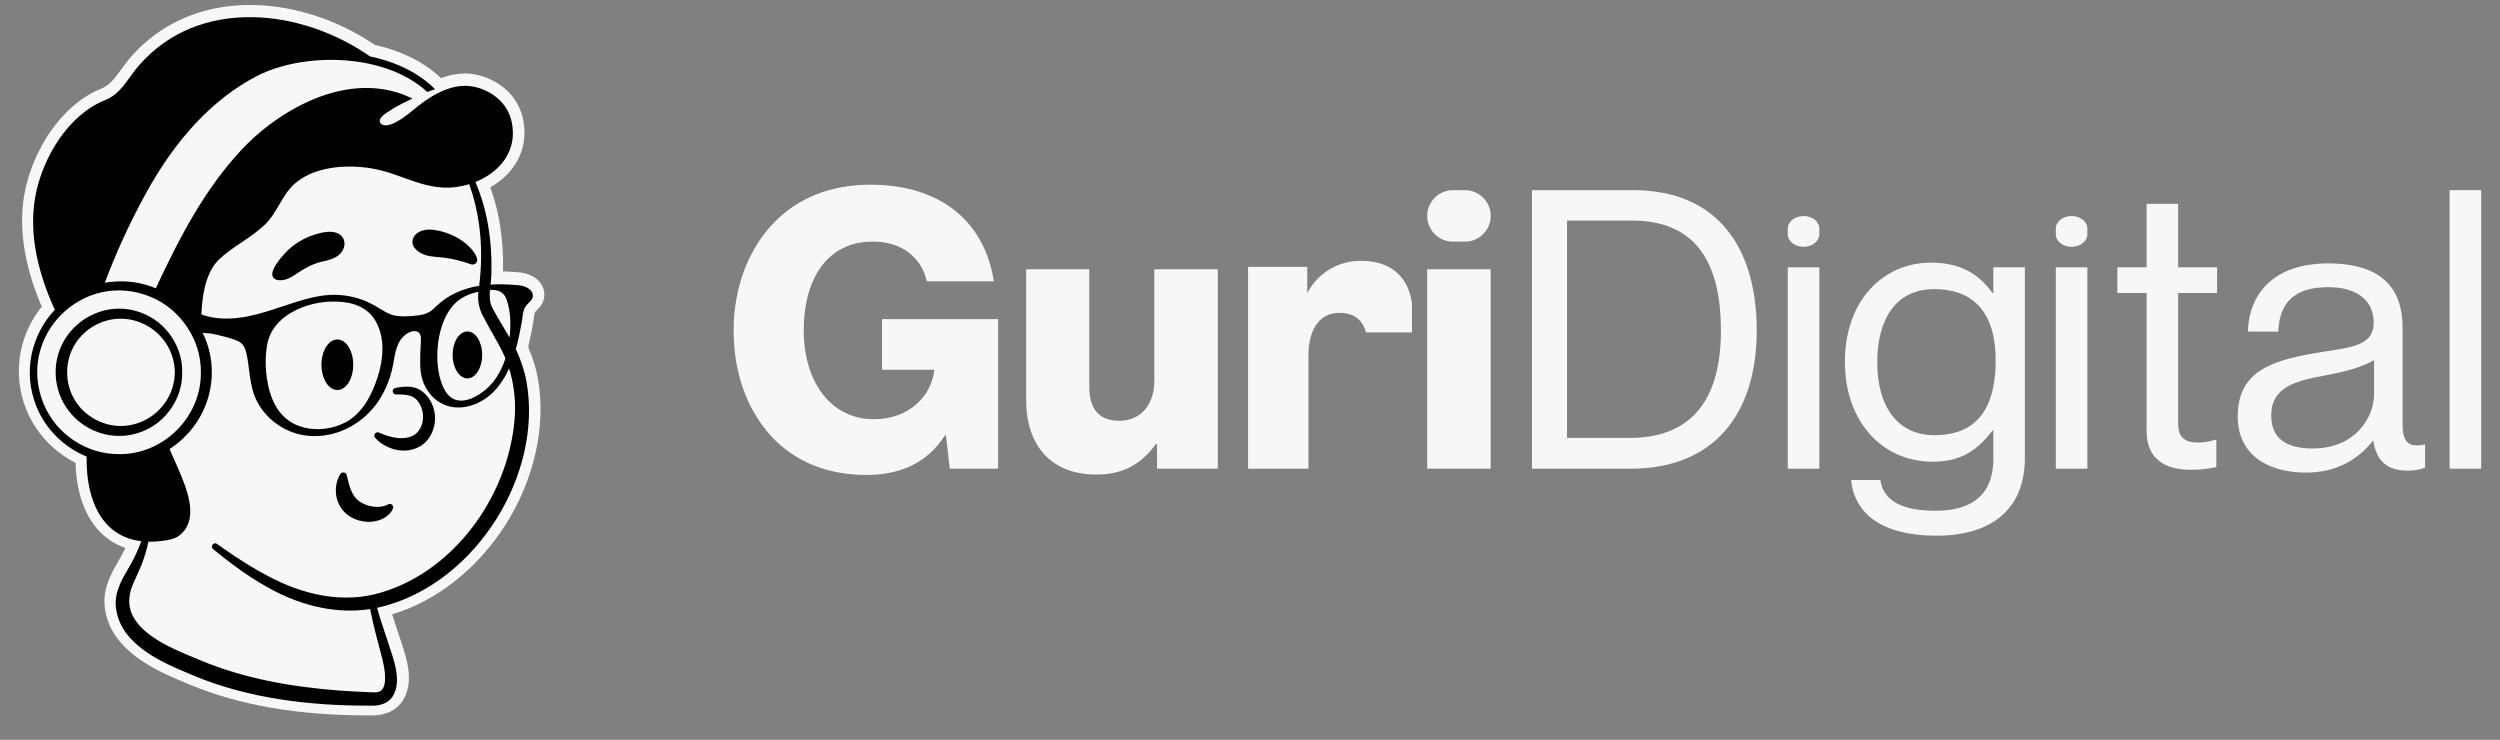 <svg xmlns="http://www.w3.org/2000/svg" width="98" height="29" viewBox="0 0 98 29" fill="none"><rect x="0" y="0" width="98" height="29" fill="#808080" stroke="none"/><path d="M21.089 14.854C21.408 16.697 20.951 18.767 19.836 20.539C18.744 22.274 17.122 23.559 15.372 24.082C15.466 24.385 15.567 24.684 15.657 24.952L15.661 24.962C15.683 25.033 15.707 25.107 15.733 25.183C15.95 25.837 16.248 26.733 15.785 27.471L15.78 27.48C15.543 27.839 15.118 28.045 14.612 28.045C14.587 28.045 14.561 28.045 14.536 28.043C14.533 28.043 14.406 28.043 14.406 28.043C11.677 28.043 9.402 27.65 7.449 26.842L7.337 26.795C6.458 26.426 5.462 26.009 4.749 25.207C4.161 24.556 3.945 23.657 4.201 22.917C4.314 22.556 4.487 22.261 4.638 22.001C4.68 21.928 4.722 21.857 4.762 21.785C4.818 21.683 4.87 21.581 4.917 21.48C4.026 21.176 3.398 20.432 3.117 19.334C3.025 18.97 2.973 18.578 2.961 18.142C2.093 17.703 1.402 16.964 1.038 16.074C0.735 15.331 0.66 14.528 0.819 13.752C0.95 13.117 1.23 12.524 1.636 12.02C0.916 10.337 0.7 8.787 0.996 7.411C1.319 5.91 2.369 4.108 3.989 3.466C4.299 3.344 4.512 3.051 4.758 2.712L4.763 2.706C4.887 2.536 5.015 2.361 5.166 2.191C6.332 0.886 7.937 0.195 9.808 0.195C9.854 0.195 9.902 0.195 9.949 0.196C11.559 0.227 13.281 0.795 14.69 1.759C15.741 1.993 16.634 2.442 17.288 3.062C17.332 3.045 17.376 3.03 17.42 3.016C17.634 2.946 17.849 2.902 18.059 2.886C18.115 2.883 18.17 2.88 18.223 2.88C18.33 2.88 18.437 2.888 18.539 2.904C18.956 2.967 19.355 3.137 19.694 3.396C20.251 3.822 20.55 4.436 20.558 5.173C20.569 6.07 20.076 6.856 19.22 7.341C19.572 8.315 19.74 9.392 19.72 10.55L19.717 10.639H19.724C19.951 10.645 20.178 10.659 20.399 10.681C20.592 10.701 20.8 10.776 20.959 10.88C21.163 11.014 21.298 11.22 21.331 11.447C21.362 11.66 21.301 11.87 21.158 12.037C21.117 12.086 21.078 12.125 21.044 12.16C21.017 12.187 20.972 12.233 20.967 12.246C20.948 12.296 20.939 12.375 20.928 12.457C20.922 12.512 20.915 12.569 20.904 12.63C20.903 12.638 20.895 12.681 20.895 12.681C20.849 12.938 20.793 13.234 20.716 13.543V13.641C20.726 13.664 20.751 13.725 20.751 13.725C20.774 13.781 20.796 13.836 20.818 13.892C20.839 13.948 20.86 14.005 20.88 14.063C20.899 14.119 20.918 14.177 20.936 14.235C20.954 14.293 20.972 14.351 20.988 14.409C21.003 14.466 21.018 14.525 21.032 14.586C21.047 14.645 21.06 14.706 21.072 14.765C21.077 14.795 21.083 14.825 21.089 14.855L21.089 14.854Z" fill="#F7F7F7"></path><path d="M10.893 10.979C10.926 10.984 10.958 10.986 10.989 10.986C11.245 10.986 11.455 10.845 11.643 10.719C11.673 10.699 11.704 10.679 11.733 10.659C11.993 10.491 12.221 10.377 12.43 10.309C12.499 10.287 12.577 10.269 12.66 10.249C12.962 10.178 13.339 10.089 13.472 9.727C13.526 9.582 13.511 9.427 13.434 9.311C13.251 9.037 12.826 9.013 12.206 9.241C11.812 9.386 11.457 9.62 11.179 9.919L11.17 9.929C10.906 10.216 10.607 10.604 10.687 10.827C10.705 10.876 10.754 10.96 10.893 10.979V10.979Z" fill="black"></path><path d="M17.084 10.07C17.557 10.102 17.997 10.194 18.429 10.35C18.449 10.357 18.481 10.369 18.521 10.369C18.527 10.369 18.533 10.369 18.539 10.369C18.614 10.362 18.67 10.32 18.695 10.256C18.765 10.067 18.472 9.751 18.459 9.738C18.325 9.595 18.168 9.467 17.992 9.36C17.689 9.175 17.34 9.054 16.985 9.009C16.84 8.991 16.564 8.984 16.357 9.138C16.252 9.216 16.186 9.32 16.17 9.434C16.157 9.534 16.184 9.632 16.251 9.717C16.469 9.996 16.831 10.052 17.085 10.069L17.084 10.07Z" fill="black"></path><path d="M16.468 15.286C16.174 15.106 15.794 15.146 15.495 15.211C15.346 15.243 15.37 15.463 15.523 15.463C15.715 15.46 15.902 15.464 16.059 15.508C16.216 15.553 16.321 15.639 16.412 15.773C16.677 16.15 16.643 16.739 16.268 17.03C15.864 17.3 15.282 17.149 14.862 16.96C14.816 16.937 14.76 16.942 14.719 16.976C14.664 17.022 14.657 17.103 14.703 17.158C14.845 17.324 15.03 17.45 15.23 17.535C15.924 17.84 16.735 17.599 16.981 16.837C17.173 16.283 16.975 15.604 16.468 15.286V15.286Z" fill="black"></path><path d="M15.221 19.768C14.874 19.957 14.406 19.863 14.101 19.665C13.767 19.43 13.685 19.015 13.591 18.629C13.57 18.511 13.406 18.478 13.342 18.581C13.185 18.835 13.134 19.139 13.182 19.439C13.232 19.751 13.423 20.069 13.724 20.252C14.137 20.5 14.67 20.535 15.088 20.286C15.212 20.212 15.468 19.979 15.398 19.824C15.365 19.759 15.285 19.734 15.221 19.768Z" fill="black"></path><path d="M13.224 15.289C13.568 15.289 13.847 14.845 13.847 14.298C13.847 13.75 13.568 13.307 13.224 13.307C12.88 13.307 12.601 13.75 12.601 14.298C12.601 14.845 12.88 15.289 13.224 15.289Z" fill="black"></path><path d="M18.322 14.833C18.642 14.833 18.901 14.421 18.901 13.912C18.901 13.404 18.642 12.992 18.322 12.992C18.003 12.992 17.744 13.404 17.744 13.912C17.744 14.421 18.003 14.833 18.322 14.833Z" fill="black"></path><path d="M20.459 12.594C20.486 12.438 20.489 12.274 20.544 12.124C20.6 11.971 20.717 11.892 20.819 11.773C20.952 11.616 20.881 11.416 20.72 11.31C20.613 11.24 20.475 11.197 20.369 11.186C20.149 11.163 19.935 11.151 19.729 11.146H19.702C19.538 11.143 19.381 11.147 19.229 11.156C19.242 11.037 19.255 10.919 19.258 10.803L19.265 10.578C19.285 9.405 19.101 8.215 18.636 7.134C19.452 6.806 20.116 6.13 20.105 5.198C20.099 4.609 19.863 4.12 19.424 3.785C19.151 3.577 18.82 3.434 18.48 3.383C18.356 3.364 18.23 3.36 18.105 3.369C17.925 3.383 17.748 3.421 17.576 3.477C17.236 3.589 16.924 3.771 16.632 3.975C16.329 4.188 16.06 4.448 15.75 4.651C15.572 4.768 15.369 4.89 15.153 4.912C15.036 4.924 14.881 4.875 14.887 4.732C14.888 4.684 14.91 4.64 14.94 4.603C15.049 4.47 15.219 4.376 15.363 4.286C15.513 4.193 15.669 4.107 15.828 4.027C15.893 3.994 15.959 3.962 16.026 3.931C16.065 3.912 16.105 3.893 16.145 3.874C16.152 3.871 16.158 3.867 16.166 3.865C15.12 3.34 13.884 3.31 12.584 3.776C11.484 4.171 10.355 4.928 9.485 5.853C7.99 7.444 6.992 9.41 6.107 11.303C5.673 11.12 5.198 11.021 4.702 11.03C4.499 11.032 4.301 11.05 4.109 11.084C4.538 9.931 5.072 8.765 5.699 7.616C6.889 5.436 8.351 3.88 10.044 2.994C11.228 2.374 12.96 2.179 14.458 2.497C15.393 2.695 16.18 3.076 16.75 3.606C16.851 3.567 16.952 3.53 17.054 3.498C16.438 2.878 15.564 2.435 14.518 2.214C14.512 2.213 14.507 2.211 14.501 2.21C13.147 1.262 11.485 0.702 9.927 0.673C8.13 0.64 6.597 1.277 5.49 2.517C5.351 2.671 5.229 2.84 5.11 3.003C4.832 3.386 4.569 3.747 4.132 3.92C2.669 4.499 1.714 6.154 1.417 7.538C1.125 8.895 1.372 10.445 2.149 12.144C1.238 13.113 0.873 14.572 1.434 15.949C1.798 16.838 2.523 17.54 3.395 17.898C3.389 18.417 3.436 18.871 3.541 19.281C3.834 20.431 4.524 21.097 5.541 21.216C5.426 21.512 5.301 21.804 5.146 22.083C4.968 22.405 4.746 22.729 4.617 23.139C4.398 23.763 4.639 24.496 5.072 24.974C5.743 25.73 6.711 26.114 7.608 26.492C9.753 27.38 12.112 27.661 14.404 27.661H14.547C14.853 27.677 15.207 27.584 15.388 27.308C15.78 26.683 15.412 25.812 15.213 25.183C15.067 24.749 14.91 24.276 14.78 23.826C14.895 23.801 15.009 23.774 15.122 23.741C18.678 22.756 21.272 18.615 20.644 14.987C20.639 14.96 20.634 14.933 20.629 14.906C20.618 14.851 20.606 14.797 20.593 14.743C20.58 14.689 20.567 14.636 20.552 14.582C20.537 14.528 20.522 14.475 20.505 14.422C20.489 14.368 20.472 14.316 20.453 14.263C20.435 14.211 20.416 14.158 20.396 14.106C20.376 14.054 20.356 14.002 20.334 13.95C20.311 13.897 20.29 13.843 20.266 13.79C20.265 13.788 20.264 13.786 20.264 13.784C20.264 13.784 20.264 13.783 20.263 13.783C20.261 13.777 20.258 13.771 20.255 13.765C20.255 13.766 20.255 13.767 20.256 13.767C20.243 13.742 20.231 13.716 20.219 13.691C20.318 13.336 20.389 12.977 20.45 12.64C20.453 12.624 20.456 12.61 20.458 12.594L20.459 12.594ZM19.207 11.367C19.367 11.357 19.525 11.374 19.649 11.456C19.753 11.524 19.822 11.636 19.862 11.753C20.025 12.228 20.029 12.738 19.976 13.233C19.775 12.88 19.557 12.541 19.365 12.187C19.298 12.063 19.247 11.975 19.221 11.845C19.19 11.691 19.194 11.53 19.207 11.367ZM19.762 13.931C19.765 13.939 19.77 13.948 19.77 13.948C19.77 13.948 19.778 13.967 19.784 13.98C19.786 13.985 19.788 13.991 19.791 13.996C19.798 14.014 19.805 14.033 19.813 14.051C19.71 14.374 19.558 14.68 19.345 14.955C18.96 15.45 17.986 16.11 17.491 15.381C17.173 14.912 17.115 14.206 17.153 13.657C17.195 13.059 17.384 12.376 17.803 11.928C18.051 11.662 18.402 11.509 18.754 11.437C18.715 11.756 18.777 12.126 18.944 12.407C19.212 12.942 19.535 13.427 19.762 13.931ZM7.894 12.286C7.945 11.254 8.176 10.558 8.599 10.158C8.861 9.91 9.169 9.702 9.467 9.503C9.769 9.299 10.082 9.088 10.358 8.83C10.617 8.587 10.788 8.293 10.954 8.009C11.096 7.766 11.23 7.536 11.415 7.336C12.209 6.479 13.698 6.421 14.733 6.632C15.106 6.708 15.462 6.837 15.806 6.962C16.448 7.194 17.111 7.434 17.887 7.331C18.057 7.308 18.227 7.271 18.394 7.22C18.582 7.743 18.711 8.287 18.784 8.838C18.89 9.626 18.881 10.415 18.784 11.204C18.16 11.303 17.576 11.55 17.113 11.994C17.022 12.082 16.936 12.164 16.839 12.224C16.635 12.347 16.381 12.373 16.118 12.389C15.858 12.406 15.606 12.415 15.375 12.344C15.199 12.29 15.041 12.192 14.872 12.088C14.803 12.046 14.734 12.003 14.664 11.964C14.583 11.919 14.498 11.876 14.41 11.836C13.952 11.631 13.442 11.536 12.936 11.561C12.621 11.577 12.284 11.639 11.875 11.757C11.787 11.782 11.699 11.808 11.613 11.835C11.436 11.89 11.26 11.949 11.085 12.007C10.625 12.16 10.149 12.319 9.669 12.41C9.261 12.488 8.879 12.508 8.532 12.472C8.337 12.451 8.149 12.412 7.974 12.354C7.951 12.347 7.928 12.336 7.903 12.325C7.899 12.324 7.896 12.322 7.892 12.321C7.892 12.309 7.893 12.298 7.894 12.286ZM14.803 14.784C14.594 15.433 14.248 16.136 13.643 16.499C13.641 16.5 13.641 16.5 13.64 16.501C13.115 16.812 12.441 16.911 11.847 16.739C11.794 16.724 11.742 16.707 11.692 16.688C10.895 16.384 10.571 15.605 10.459 14.809C10.399 14.383 10.396 13.941 10.472 13.516C10.574 12.946 10.942 12.524 11.435 12.243C11.959 11.945 12.575 11.806 13.175 11.822C13.817 11.838 14.425 12.026 14.746 12.627C15.103 13.293 15.027 14.089 14.803 14.784ZM1.71 15.834C0.619 13.17 3.27 10.534 5.924 11.644C7.085 12.13 7.894 13.334 7.874 14.596C7.893 16.33 6.435 17.8 4.701 17.803C3.402 17.82 2.211 17.031 1.71 15.834ZM20.185 16.224C20.031 19.25 17.924 22.324 14.976 23.217C13.468 23.685 11.893 23.319 10.52 22.589C9.929 22.282 9.362 21.92 8.808 21.535C8.751 21.495 8.695 21.456 8.639 21.416C8.634 21.413 8.628 21.409 8.624 21.405C8.585 21.378 8.546 21.351 8.508 21.323C8.454 21.285 8.399 21.294 8.36 21.325C8.344 21.336 8.331 21.352 8.322 21.369C8.299 21.413 8.3 21.47 8.344 21.514C8.347 21.517 8.35 21.521 8.353 21.524C8.974 22.036 9.624 22.523 10.332 22.931C11.585 23.678 13.057 24.099 14.508 23.875C14.639 24.541 14.823 25.197 14.99 25.838C15.033 26.016 15.068 26.194 15.084 26.367C15.103 26.604 15.112 26.841 14.989 27.022C14.859 27.189 14.604 27.132 14.416 27.131C14.04 27.118 13.664 27.096 13.29 27.068C11.438 26.927 9.578 26.604 7.86 25.885C7.181 25.603 6.489 25.334 5.902 24.909C5.133 24.341 4.828 23.678 5.269 22.774C5.358 22.564 5.468 22.341 5.558 22.119C5.667 21.832 5.753 21.533 5.819 21.233C5.835 21.233 5.851 21.233 5.867 21.233C5.873 21.233 5.879 21.233 5.886 21.233C5.891 21.233 5.896 21.233 5.902 21.233C5.949 21.233 5.997 21.232 6.045 21.23C6.052 21.23 6.059 21.229 6.066 21.229C6.111 21.226 6.156 21.223 6.2 21.219C6.211 21.218 6.222 21.218 6.233 21.216C6.282 21.212 6.33 21.206 6.377 21.2C6.392 21.198 6.406 21.196 6.421 21.194C6.47 21.187 6.519 21.18 6.567 21.171C6.569 21.171 6.571 21.171 6.573 21.17C6.779 21.132 6.931 21.071 7.049 20.976C7.205 20.851 7.318 20.693 7.385 20.507C7.633 19.817 7.206 18.863 6.863 18.096C6.783 17.92 6.708 17.751 6.648 17.601C7.64 16.965 8.303 15.849 8.303 14.595C8.305 14.044 8.177 13.52 7.948 13.05C7.99 13.053 8.03 13.055 8.067 13.057C8.14 13.061 8.209 13.065 8.239 13.07C8.491 13.114 8.754 13.178 9.066 13.273C9.232 13.323 9.402 13.382 9.508 13.504C9.594 13.603 9.634 13.741 9.665 13.875C9.71 14.077 9.737 14.29 9.763 14.496C9.805 14.822 9.848 15.158 9.963 15.479L9.971 15.499C10.251 16.254 10.961 16.857 11.78 17.036C11.962 17.075 12.149 17.095 12.338 17.095C13.335 17.095 14.274 16.551 14.829 15.732C15.149 15.258 15.349 14.704 15.437 14.141C15.474 13.902 15.523 13.657 15.632 13.439C15.707 13.29 15.825 13.155 15.969 13.068C16.075 13.004 16.22 12.953 16.344 12.994C16.49 13.042 16.505 13.203 16.5 13.336C16.486 13.733 16.449 14.132 16.488 14.529C16.544 15.103 16.885 15.648 17.43 15.871C17.97 16.091 18.601 15.936 19.061 15.604C19.468 15.31 19.75 14.898 19.956 14.439C20.135 15.011 20.208 15.617 20.186 16.222L20.185 16.224Z" fill="black"></path><path d="M5.65 12.305C4.019 11.595 2.179 12.817 2.181 14.595C2.188 16.376 4.008 17.59 5.649 16.884C6.548 16.505 7.161 15.57 7.142 14.595C7.166 13.622 6.547 12.683 5.65 12.305ZM3.902 16.524C2.208 15.778 2.208 13.412 3.902 12.665C5.286 12.071 6.836 13.091 6.853 14.595C6.838 16.097 5.284 17.125 3.902 16.524Z" fill="black"></path><path d="M30.224 17.09C29.278 16.051 28.758 14.617 28.758 12.951C28.758 11.287 29.339 9.729 30.376 8.691C31.277 7.775 32.545 7.24 34.117 7.24C36.928 7.24 38.606 8.737 38.958 11.027H36.332C36.133 10.141 35.4 9.47 34.209 9.47C32.407 9.47 31.506 10.966 31.506 12.951C31.506 14.937 32.545 16.433 34.254 16.433C35.674 16.433 36.514 15.487 36.621 14.524V14.494H34.575V12.509H39.127V18.373H37.233L37.079 17.06H37.049C36.332 18.174 35.263 18.617 33.949 18.617C32.392 18.617 31.124 18.067 30.223 17.09H30.224Z" fill="#F7F7F7"></path><path d="M40.226 15.685V10.555H42.699V15.166C42.699 16.022 43.081 16.495 43.875 16.495C44.73 16.495 45.249 15.854 45.249 14.922V10.555H47.738V18.373H45.355V17.411H45.31C44.745 18.174 44.057 18.602 42.973 18.602C41.171 18.602 40.225 17.426 40.225 15.685H40.226Z" fill="#F7F7F7"></path><path d="M56.954 7.455H57.427C57.983 7.455 58.436 7.906 58.436 8.463C58.436 9.02 57.985 9.472 57.427 9.472H56.954C56.398 9.472 55.946 9.021 55.946 8.463C55.946 7.907 56.397 7.455 56.954 7.455ZM55.946 10.555H58.434V18.373H55.946V10.555Z" fill="#F7F7F7"></path><path d="M60.053 7.455H64.023C67.306 7.455 68.864 9.684 68.864 12.953C68.864 16.221 67.199 18.374 63.917 18.374H60.053V7.456V7.455ZM63.871 17.167C66.437 17.167 67.46 15.517 67.46 12.953C67.46 10.388 66.543 8.646 63.978 8.646H61.427V17.167H63.87H63.871Z" fill="#F7F7F7"></path><path d="M70.699 8.469C71.041 8.469 71.317 8.687 71.317 8.957V9.186C71.317 9.456 71.041 9.675 70.699 9.675C70.358 9.675 70.081 9.456 70.081 9.186V8.957C70.081 8.687 70.358 8.469 70.699 8.469Z" fill="#F7F7F7"></path><path d="M71.319 10.479H70.081V18.373H71.319V10.479Z" fill="#F7F7F7"></path><path d="M81.206 8.469C81.547 8.469 81.824 8.687 81.824 8.957V9.186C81.824 9.456 81.547 9.675 81.206 9.675C80.865 9.675 80.588 9.456 80.588 9.186V8.957C80.588 8.687 80.865 8.469 81.206 8.469Z" fill="#F7F7F7"></path><path d="M72.565 18.816H73.71C73.833 19.687 74.657 20.022 75.879 20.022C77.33 20.022 78.139 19.365 78.139 17.991V16.877H78.108C77.528 17.624 76.903 18.099 75.772 18.099C73.726 18.099 72.32 16.465 72.32 14.189C72.32 11.731 73.862 10.295 75.695 10.295C76.84 10.295 77.572 10.738 78.107 11.486H78.138V10.477H79.375V17.945C79.375 20.021 78.001 20.999 75.908 20.999C73.816 20.999 72.701 20.174 72.564 18.815L72.565 18.816ZM78.23 14.129C78.23 12.403 77.497 11.334 75.817 11.334C74.336 11.334 73.588 12.494 73.588 14.204C73.588 15.915 74.367 17.06 75.832 17.06C77.649 17.06 78.23 15.792 78.23 14.129Z" fill="#F7F7F7"></path><path d="M81.825 10.479H80.588V18.373H81.825V10.479Z" fill="#F7F7F7"></path><path d="M83.001 10.477H84.146V7.988H85.383V10.477H86.91V11.485H85.383V16.616C85.383 17.166 85.673 17.349 86.177 17.349C86.422 17.349 86.696 17.288 86.834 17.241H86.88V18.31C86.59 18.371 86.254 18.416 85.887 18.416C84.878 18.416 84.146 18.004 84.146 16.889V11.484H83.001V10.476V10.477Z" fill="#F7F7F7"></path><path d="M93.033 17.274H93.017C92.544 17.885 91.734 18.526 90.391 18.526C88.894 18.526 87.719 17.824 87.719 16.327C87.719 14.465 89.185 14.083 91.155 13.777C92.27 13.608 93.049 13.502 93.049 12.647C93.049 11.791 92.407 11.257 91.278 11.257C89.995 11.257 89.353 11.808 89.308 12.998H88.117C88.163 11.471 89.171 10.326 91.262 10.326C92.943 10.326 94.179 10.953 94.179 12.83V16.587C94.179 17.228 94.332 17.58 95.019 17.427H95.064V18.328C94.911 18.388 94.713 18.449 94.393 18.449C93.583 18.449 93.155 18.082 93.034 17.274H93.033ZM93.063 15.457V14.113C92.65 14.372 91.933 14.571 91.261 14.694C90.024 14.923 89.032 15.137 89.032 16.297C89.032 17.351 89.857 17.58 90.665 17.58C92.314 17.58 93.063 16.374 93.063 15.457Z" fill="#F7F7F7"></path><path d="M96.025 7.455H97.262V18.373H96.025V7.455Z" fill="#F7F7F7"></path><path d="M48.924 10.46H51.245L51.243 11.493C51.588 10.836 52.293 10.225 53.359 10.225C54.581 10.225 55.224 10.914 55.349 11.901V13.03H53.547C53.532 13.03 53.437 12.262 52.513 12.262C51.667 12.262 51.291 12.983 51.291 13.955V18.374H48.925V10.461L48.924 10.46Z" fill="#F7F7F7"></path></svg>
